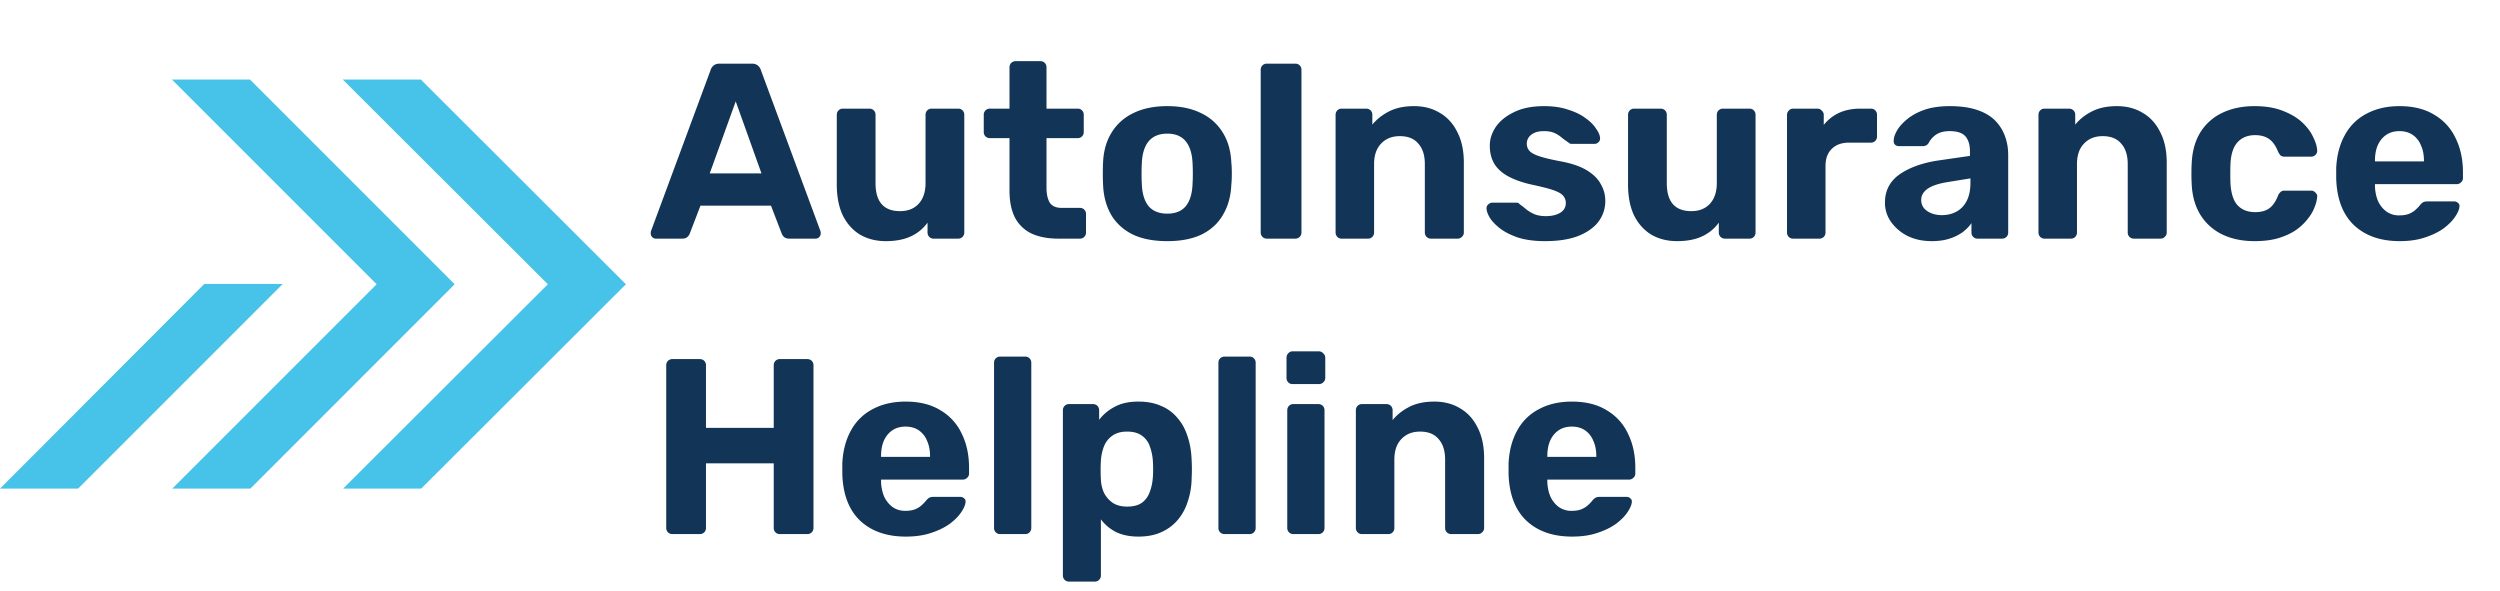 <svg width="220" height="52" fill="none" xmlns="http://www.w3.org/2000/svg"><path d="M6.869 42.998l18.014-18.014h-6.901L0 42.998h6.869z" fill="#47C2E8"/><path d="M15.162 42.995h6.87l17.98-17.981L22 7h-6.87l18.014 18.014-17.981 17.982z" fill="#47C2E8"/><path d="M30.197 42.995h6.868L55.08 25.014 37.033 7h-6.869l18.047 18.014-18.014 17.982z" fill="#47C2E8"/><path d="M57.726 21a.448.448 0 01-.33-.132.499.499 0 01-.132-.33.8.8 0 01.022-.198l5.236-14.146a.85.85 0 01.264-.418c.132-.117.315-.176.55-.176h2.816c.235 0 .418.059.55.176a.85.85 0 01.264.418l5.236 14.146a.817.817 0 01.022.198.499.499 0 01-.132.33.448.448 0 01-.33.132h-2.288c-.22 0-.381-.051-.484-.154a.775.775 0 01-.198-.286l-.946-2.464h-6.204l-.946 2.464a.775.775 0 01-.198.286c-.103.103-.264.154-.484.154h-2.288zm4.73-5.742h4.554l-2.266-6.336-2.288 6.336zm15.493 5.962c-.85 0-1.606-.19-2.266-.572-.645-.396-1.151-.96-1.518-1.694-.352-.748-.528-1.65-.528-2.706V10.11a.54.54 0 01.154-.396.51.51 0 01.374-.154h2.332c.162 0 .294.051.396.154a.536.536 0 01.154.396v6.006c0 1.643.719 2.464 2.156 2.464.69 0 1.232-.213 1.628-.638.411-.44.616-1.049.616-1.826V10.11a.54.54 0 01.154-.396.536.536 0 01.396-.154h2.332c.147 0 .272.051.374.154a.536.536 0 01.154.396v10.34a.536.536 0 01-.154.396.509.509 0 01-.374.154h-2.156a.536.536 0 01-.396-.154.536.536 0 01-.154-.396v-.858a3.71 3.71 0 01-1.474 1.21c-.601.279-1.334.418-2.2.418zM93.126 21c-.91 0-1.686-.147-2.332-.44a3.189 3.189 0 01-1.474-1.408c-.322-.63-.484-1.423-.484-2.376v-4.62H87.12a.536.536 0 01-.396-.154.536.536 0 01-.154-.396V10.11a.54.54 0 01.154-.396.536.536 0 01.396-.154h1.716V5.93a.54.54 0 01.154-.396.586.586 0 01.396-.154h2.156c.162 0 .294.051.396.154a.536.536 0 01.154.396v3.63h2.75c.147 0 .272.051.374.154a.536.536 0 01.154.396v1.496a.536.536 0 01-.154.396.509.509 0 01-.374.154h-2.75v4.356c0 .557.096.997.286 1.32.206.308.558.462 1.056.462h1.606c.147 0 .272.051.374.154a.51.51 0 01.154.374v1.628a.536.536 0 01-.154.396.509.509 0 01-.374.154h-1.914zm9.598.22c-1.218 0-2.237-.198-3.058-.594-.822-.41-1.452-.99-1.892-1.738-.426-.748-.66-1.62-.704-2.618a19.961 19.961 0 01-.022-.99c0-.381.007-.711.022-.99.044-1.012.293-1.885.748-2.618a4.44 4.44 0 011.914-1.716c.821-.41 1.818-.616 2.992-.616 1.158 0 2.148.205 2.97.616a4.444 4.444 0 011.914 1.716c.454.733.704 1.606.748 2.618.029.279.044.609.044.99 0 .367-.015.697-.044.99-.044.997-.286 1.87-.726 2.618-.426.748-1.049 1.327-1.87 1.738-.822.396-1.834.594-3.036.594zm0-2.42c.718 0 1.261-.22 1.628-.66.366-.455.564-1.115.594-1.98a14.4 14.4 0 00.022-.88c0-.367-.008-.66-.022-.88-.03-.85-.228-1.503-.594-1.958-.367-.455-.91-.682-1.628-.682-.719 0-1.269.227-1.65.682-.367.455-.565 1.107-.594 1.958-.015.22-.022.513-.022.88s.007.66.022.88c.029.865.227 1.525.594 1.98.381.44.931.66 1.65.66zm8.768 2.2a.537.537 0 01-.396-.154.539.539 0 01-.154-.396V6.15a.54.54 0 01.154-.396.537.537 0 01.396-.154h2.486c.162 0 .294.051.396.154a.535.535 0 01.154.396v14.3a.535.535 0 01-.154.396.534.534 0 01-.396.154h-2.486zm6.568 0a.51.51 0 01-.374-.154.539.539 0 01-.154-.396V10.11a.54.54 0 01.154-.396.51.51 0 01.374-.154h2.156c.162 0 .294.051.396.154a.535.535 0 01.154.396v.858c.382-.47.873-.858 1.474-1.166.602-.308 1.335-.462 2.2-.462.866 0 1.621.198 2.266.594.66.381 1.174.946 1.54 1.694.382.733.572 1.628.572 2.684v6.138a.5.5 0 01-.176.396.507.507 0 01-.374.154h-2.332a.537.537 0 01-.396-.154.539.539 0 01-.154-.396v-6.006c0-.777-.19-1.379-.572-1.804-.366-.44-.909-.66-1.628-.66-.689 0-1.239.22-1.65.66-.41.425-.616 1.027-.616 1.804v6.006a.535.535 0 01-.154.396.507.507 0 01-.374.154h-2.332zm17.904.22c-.909 0-1.694-.103-2.354-.308-.645-.22-1.173-.484-1.584-.792-.396-.308-.696-.616-.902-.924-.19-.323-.293-.594-.308-.814a.447.447 0 01.154-.396.54.54 0 01.352-.154h2.134c.044 0 .088.007.132.022a.293.293 0 01.132.11c.191.132.389.286.594.462.206.161.44.3.704.418.279.117.624.176 1.034.176.484 0 .895-.095 1.232-.286.338-.205.506-.491.506-.858a.937.937 0 00-.242-.66c-.146-.176-.432-.337-.858-.484-.425-.147-1.056-.308-1.892-.484-.792-.176-1.466-.41-2.024-.704-.557-.293-.975-.66-1.254-1.1-.278-.455-.418-.997-.418-1.628 0-.572.176-1.122.528-1.65.367-.528.902-.96 1.606-1.298.704-.352 1.584-.528 2.64-.528.807 0 1.511.103 2.112.308.616.19 1.13.44 1.54.748.411.293.719.601.924.924.22.308.338.58.352.814a.44.44 0 01-.132.374.483.483 0 01-.352.154h-1.958a.82.82 0 01-.198-.022.598.598 0 01-.154-.11c-.176-.117-.359-.25-.55-.396a2.518 2.518 0 00-.638-.418c-.249-.117-.572-.176-.968-.176-.484 0-.858.11-1.122.33a.98.98 0 00-.374.792c0 .205.066.396.198.572.132.176.404.337.814.484.411.147 1.034.3 1.87.462.998.176 1.79.44 2.376.792.587.352 1.005.763 1.254 1.232.264.455.396.946.396 1.474a2.98 2.98 0 01-.616 1.848c-.41.528-1.012.946-1.804 1.254-.777.293-1.738.44-2.882.44zm11.616 0c-.85 0-1.606-.19-2.266-.572-.645-.396-1.151-.96-1.518-1.694-.352-.748-.528-1.65-.528-2.706V10.11a.54.54 0 01.154-.396.51.51 0 01.374-.154h2.332c.162 0 .294.051.396.154a.535.535 0 01.154.396v6.006c0 1.643.719 2.464 2.156 2.464.69 0 1.232-.213 1.628-.638.411-.44.616-1.049.616-1.826V10.11a.54.54 0 01.154-.396.537.537 0 01.396-.154h2.332c.147 0 .272.051.374.154a.535.535 0 01.154.396v10.34a.535.535 0 01-.154.396.507.507 0 01-.374.154h-2.156a.537.537 0 01-.396-.154.539.539 0 01-.154-.396v-.858a3.704 3.704 0 01-1.474 1.21c-.601.279-1.334.418-2.2.418zm10.205-.22a.51.51 0 01-.374-.154.535.535 0 01-.154-.396V10.11c0-.147.051-.271.154-.374a.48.48 0 01.374-.176h2.156a.48.48 0 01.374.176.48.48 0 01.176.374v.88a3.774 3.774 0 011.342-1.056c.543-.25 1.166-.374 1.87-.374h.946a.51.51 0 01.374.154.535.535 0 01.154.396v1.892a.535.535 0 01-.154.396.51.51 0 01-.374.154h-1.936c-.645 0-1.151.183-1.518.55-.367.352-.55.858-.55 1.518v5.83a.535.535 0 01-.154.396.537.537 0 01-.396.154h-2.31zm12.205.22c-.777 0-1.474-.147-2.09-.44a3.936 3.936 0 01-1.474-1.232 2.888 2.888 0 01-.55-1.716c0-1.041.418-1.863 1.254-2.464.851-.601 1.966-1.012 3.344-1.232l2.882-.418v-.396c0-.572-.132-1.012-.396-1.32-.264-.308-.726-.462-1.386-.462-.484 0-.872.095-1.166.286-.293.19-.52.44-.682.748a.56.56 0 01-.506.286h-2.09c-.161 0-.286-.044-.374-.132a.447.447 0 01-.11-.352c0-.25.096-.543.286-.88.191-.337.484-.667.88-.99.396-.337.902-.616 1.518-.836.616-.22 1.372-.33 2.266-.33.924 0 1.716.11 2.376.33.66.22 1.188.528 1.584.924.396.396.69.858.88 1.386.191.513.286 1.07.286 1.672v6.798a.535.535 0 01-.154.396.534.534 0 01-.396.154h-2.156a.51.51 0 01-.374-.154.539.539 0 01-.154-.396v-.814c-.19.279-.447.543-.77.792a4.104 4.104 0 01-1.166.572c-.44.147-.96.22-1.562.22zm.88-2.288c.484 0 .917-.103 1.298-.308.382-.205.682-.52.902-.946.22-.425.33-.96.33-1.606v-.374l-2.046.33c-.792.132-1.371.33-1.738.594-.366.264-.55.587-.55.968 0 .279.081.52.242.726.176.205.404.36.682.462.279.103.572.154.88.154zM179.914 21a.51.51 0 01-.374-.154.535.535 0 01-.154-.396V10.11c0-.161.051-.293.154-.396a.51.51 0 01.374-.154h2.156c.161 0 .293.051.396.154a.535.535 0 01.154.396v.858c.381-.47.873-.858 1.474-1.166.601-.308 1.335-.462 2.2-.462.865 0 1.621.198 2.266.594.66.381 1.173.946 1.54 1.694.381.733.572 1.628.572 2.684v6.138a.503.503 0 01-.176.396.51.51 0 01-.374.154h-2.332a.537.537 0 01-.396-.154.535.535 0 01-.154-.396v-6.006c0-.777-.191-1.379-.572-1.804-.367-.44-.909-.66-1.628-.66-.689 0-1.239.22-1.65.66-.411.425-.616 1.027-.616 1.804v6.006a.535.535 0 01-.154.396.51.51 0 01-.374.154h-2.332zm18.476.22c-1.071 0-2.017-.198-2.838-.594a4.608 4.608 0 01-1.914-1.716c-.469-.763-.726-1.672-.77-2.728a14.269 14.269 0 01-.022-.88c0-.367.007-.667.022-.902.044-1.07.293-1.98.748-2.728a4.536 4.536 0 011.936-1.738c.821-.396 1.767-.594 2.838-.594.983 0 1.819.14 2.508.418.689.264 1.254.601 1.694 1.012.44.41.763.843.968 1.298.22.44.337.829.352 1.166a.475.475 0 01-.154.396.51.51 0 01-.374.154h-2.354a.532.532 0 01-.352-.11 1.837 1.837 0 01-.22-.352c-.205-.513-.469-.88-.792-1.1-.323-.22-.726-.33-1.21-.33-.66 0-1.181.213-1.562.638-.381.425-.587 1.085-.616 1.98a27.05 27.05 0 000 1.562c.044.91.249 1.57.616 1.98.381.41.902.616 1.562.616.513 0 .924-.11 1.232-.33.308-.22.565-.587.77-1.1a.815.815 0 01.22-.33.475.475 0 01.352-.132h2.354a.48.48 0 01.374.176.419.419 0 01.154.374 2.96 2.96 0 01-.22.88 3.573 3.573 0 01-.594 1.034 4.79 4.79 0 01-1.034.99c-.425.293-.946.535-1.562.726-.601.176-1.305.264-2.112.264zm12.784 0c-1.687 0-3.029-.47-4.026-1.408-.983-.939-1.504-2.303-1.562-4.092v-.946c.058-1.13.315-2.097.77-2.904A4.518 4.518 0 01208.27 10c.821-.44 1.782-.66 2.882-.66 1.232 0 2.258.257 3.08.77a4.645 4.645 0 011.87 2.068c.425.865.638 1.863.638 2.992v.506a.48.48 0 01-.176.374.51.51 0 01-.374.154h-7.194v.176c.014.47.102.902.264 1.298a2.4 2.4 0 00.726.924 1.89 1.89 0 001.144.352c.366 0 .667-.051.902-.154.234-.103.425-.227.572-.374.161-.147.278-.271.352-.374.132-.147.234-.235.308-.264.088-.044.22-.066.396-.066h2.288c.146 0 .264.044.352.132.102.073.146.183.132.33-.015.235-.14.528-.374.88-.22.337-.55.675-.99 1.012-.44.323-.99.594-1.65.814-.646.22-1.394.33-2.244.33zm-2.178-7.018h4.312v-.044c0-.528-.088-.983-.264-1.364a2.005 2.005 0 00-.726-.924c-.323-.22-.712-.33-1.166-.33-.455 0-.844.11-1.166.33-.323.22-.572.528-.748.924-.162.381-.242.836-.242 1.364v.044zM59.178 47a.536.536 0 01-.396-.154.536.536 0 01-.154-.396v-14.3c0-.161.051-.293.154-.396a.536.536 0 01.396-.154h2.398c.161 0 .293.051.396.154a.536.536 0 01.154.396v5.5h5.962v-5.5c0-.161.051-.293.154-.396a.536.536 0 01.396-.154h2.398c.161 0 .293.051.396.154a.536.536 0 01.154.396v14.3a.536.536 0 01-.154.396.536.536 0 01-.396.154h-2.398a.536.536 0 01-.396-.154.536.536 0 01-.154-.396v-5.676h-5.962v5.676a.536.536 0 01-.154.396.536.536 0 01-.396.154h-2.398zm20.533.22c-1.687 0-3.029-.47-4.026-1.408-.983-.939-1.504-2.303-1.562-4.092v-.946c.058-1.13.315-2.097.77-2.904A4.526 4.526 0 0176.807 36c.821-.44 1.782-.66 2.882-.66 1.232 0 2.258.257 3.08.77a4.644 4.644 0 011.87 2.068c.425.865.638 1.863.638 2.992v.506a.48.48 0 01-.176.374.51.51 0 01-.374.154h-7.194v.176c.014.47.102.902.264 1.298a2.4 2.4 0 00.726.924c.322.235.704.352 1.144.352.366 0 .667-.051.902-.154.234-.103.425-.227.572-.374.161-.147.278-.271.352-.374.132-.147.234-.235.308-.264.088-.044.22-.066.396-.066h2.288c.146 0 .264.044.352.132.102.073.146.183.132.33-.015.235-.14.528-.374.88-.22.337-.55.675-.99 1.012-.44.323-.99.594-1.65.814-.646.22-1.394.33-2.244.33zm-2.178-7.018h4.312v-.044c0-.528-.088-.983-.264-1.364a1.996 1.996 0 00-.726-.924c-.323-.22-.712-.33-1.166-.33-.455 0-.844.11-1.166.33-.323.22-.572.528-.748.924-.162.381-.242.836-.242 1.364v.044zM88.026 47a.536.536 0 01-.396-.154.536.536 0 01-.154-.396V31.93c0-.161.051-.293.154-.396a.536.536 0 01.396-.154h2.2c.147 0 .271.051.374.154a.536.536 0 01.154.396v14.52a.536.536 0 01-.154.396.509.509 0 01-.374.154h-2.2zm6.058 4.18a.536.536 0 01-.396-.154.536.536 0 01-.154-.396V36.11a.54.54 0 01.154-.396.536.536 0 01.396-.154h2.09c.162 0 .294.051.396.154a.536.536 0 01.154.396v.836c.352-.47.807-.85 1.364-1.144.558-.308 1.254-.462 2.09-.462.763 0 1.423.125 1.98.374a3.64 3.64 0 011.43 1.034c.396.44.697.975.902 1.606.22.63.345 1.342.374 2.134a14.75 14.75 0 010 1.606 6.621 6.621 0 01-.352 2.068 4.62 4.62 0 01-.902 1.628c-.396.455-.88.807-1.452 1.056-.557.25-1.217.374-1.98.374-.748 0-1.4-.132-1.958-.396a3.849 3.849 0 01-1.342-1.122v4.928a.536.536 0 01-.154.396.509.509 0 01-.374.154h-2.266zm5.104-6.6c.558 0 .998-.117 1.32-.352.323-.25.55-.572.682-.968.147-.396.235-.829.264-1.298.03-.455.03-.91 0-1.364a4.511 4.511 0 00-.264-1.298 1.865 1.865 0 00-.682-.946c-.322-.25-.762-.374-1.32-.374-.542 0-.982.125-1.32.374a2.09 2.09 0 00-.726.946 4.192 4.192 0 00-.264 1.232 14.743 14.743 0 000 1.65c.015.41.103.8.264 1.166.176.352.426.645.748.88.338.235.77.352 1.298.352zM107.77 47a.537.537 0 01-.396-.154.535.535 0 01-.154-.396V31.93c0-.161.051-.293.154-.396a.537.537 0 01.396-.154h2.2a.51.51 0 01.374.154.535.535 0 01.154.396v14.52a.535.535 0 01-.154.396.51.51 0 01-.374.154h-2.2zm6.037 0a.507.507 0 01-.374-.154.535.535 0 01-.154-.396V36.11c0-.161.051-.293.154-.396a.507.507 0 01.374-.154h2.2c.161 0 .293.051.396.154a.539.539 0 01.154.396v10.34a.539.539 0 01-.154.396.537.537 0 01-.396.154h-2.2zm-.066-13.2a.507.507 0 01-.374-.154.535.535 0 01-.154-.396v-1.76c0-.161.051-.293.154-.396a.478.478 0 01.374-.176h2.31c.161 0 .293.059.396.176a.503.503 0 01.176.396v1.76a.503.503 0 01-.176.396.537.537 0 01-.396.154h-2.31zm6.103 13.2a.507.507 0 01-.374-.154.535.535 0 01-.154-.396V36.11c0-.161.051-.293.154-.396a.507.507 0 01.374-.154H122c.161 0 .293.051.396.154a.539.539 0 01.154.396v.858c.381-.47.872-.858 1.474-1.166.601-.308 1.334-.462 2.2-.462.865 0 1.62.198 2.266.594.66.381 1.173.946 1.54 1.694.381.733.572 1.628.572 2.684v6.138a.503.503 0 01-.176.396.51.51 0 01-.374.154h-2.332a.534.534 0 01-.396-.154.535.535 0 01-.154-.396v-6.006c0-.777-.191-1.379-.572-1.804-.367-.44-.91-.66-1.628-.66-.69 0-1.24.22-1.65.66-.411.425-.616 1.027-.616 1.804v6.006a.539.539 0 01-.154.396.51.51 0 01-.374.154h-2.332zm18.498.22c-1.687 0-3.029-.47-4.026-1.408-.983-.939-1.504-2.303-1.562-4.092v-.946c.058-1.13.315-2.097.77-2.904a4.518 4.518 0 011.914-1.87c.821-.44 1.782-.66 2.882-.66 1.232 0 2.258.257 3.08.77a4.645 4.645 0 011.87 2.068c.425.865.638 1.863.638 2.992v.506a.48.48 0 01-.176.374.51.51 0 01-.374.154h-7.194v.176c.014.47.102.902.264 1.298a2.4 2.4 0 00.726.924 1.89 1.89 0 001.144.352c.366 0 .667-.051.902-.154.234-.103.425-.227.572-.374.161-.147.278-.271.352-.374.132-.147.234-.235.308-.264.088-.044.22-.066.396-.066h2.288c.146 0 .264.044.352.132.102.073.146.183.132.33-.015.235-.14.528-.374.88-.22.337-.55.675-.99 1.012-.44.323-.99.594-1.65.814-.646.22-1.394.33-2.244.33zm-2.178-7.018h4.312v-.044c0-.528-.088-.983-.264-1.364a2.005 2.005 0 00-.726-.924c-.323-.22-.712-.33-1.166-.33-.455 0-.844.11-1.166.33-.323.22-.572.528-.748.924-.162.381-.242.836-.242 1.364v.044z" fill="#123456"/></svg>